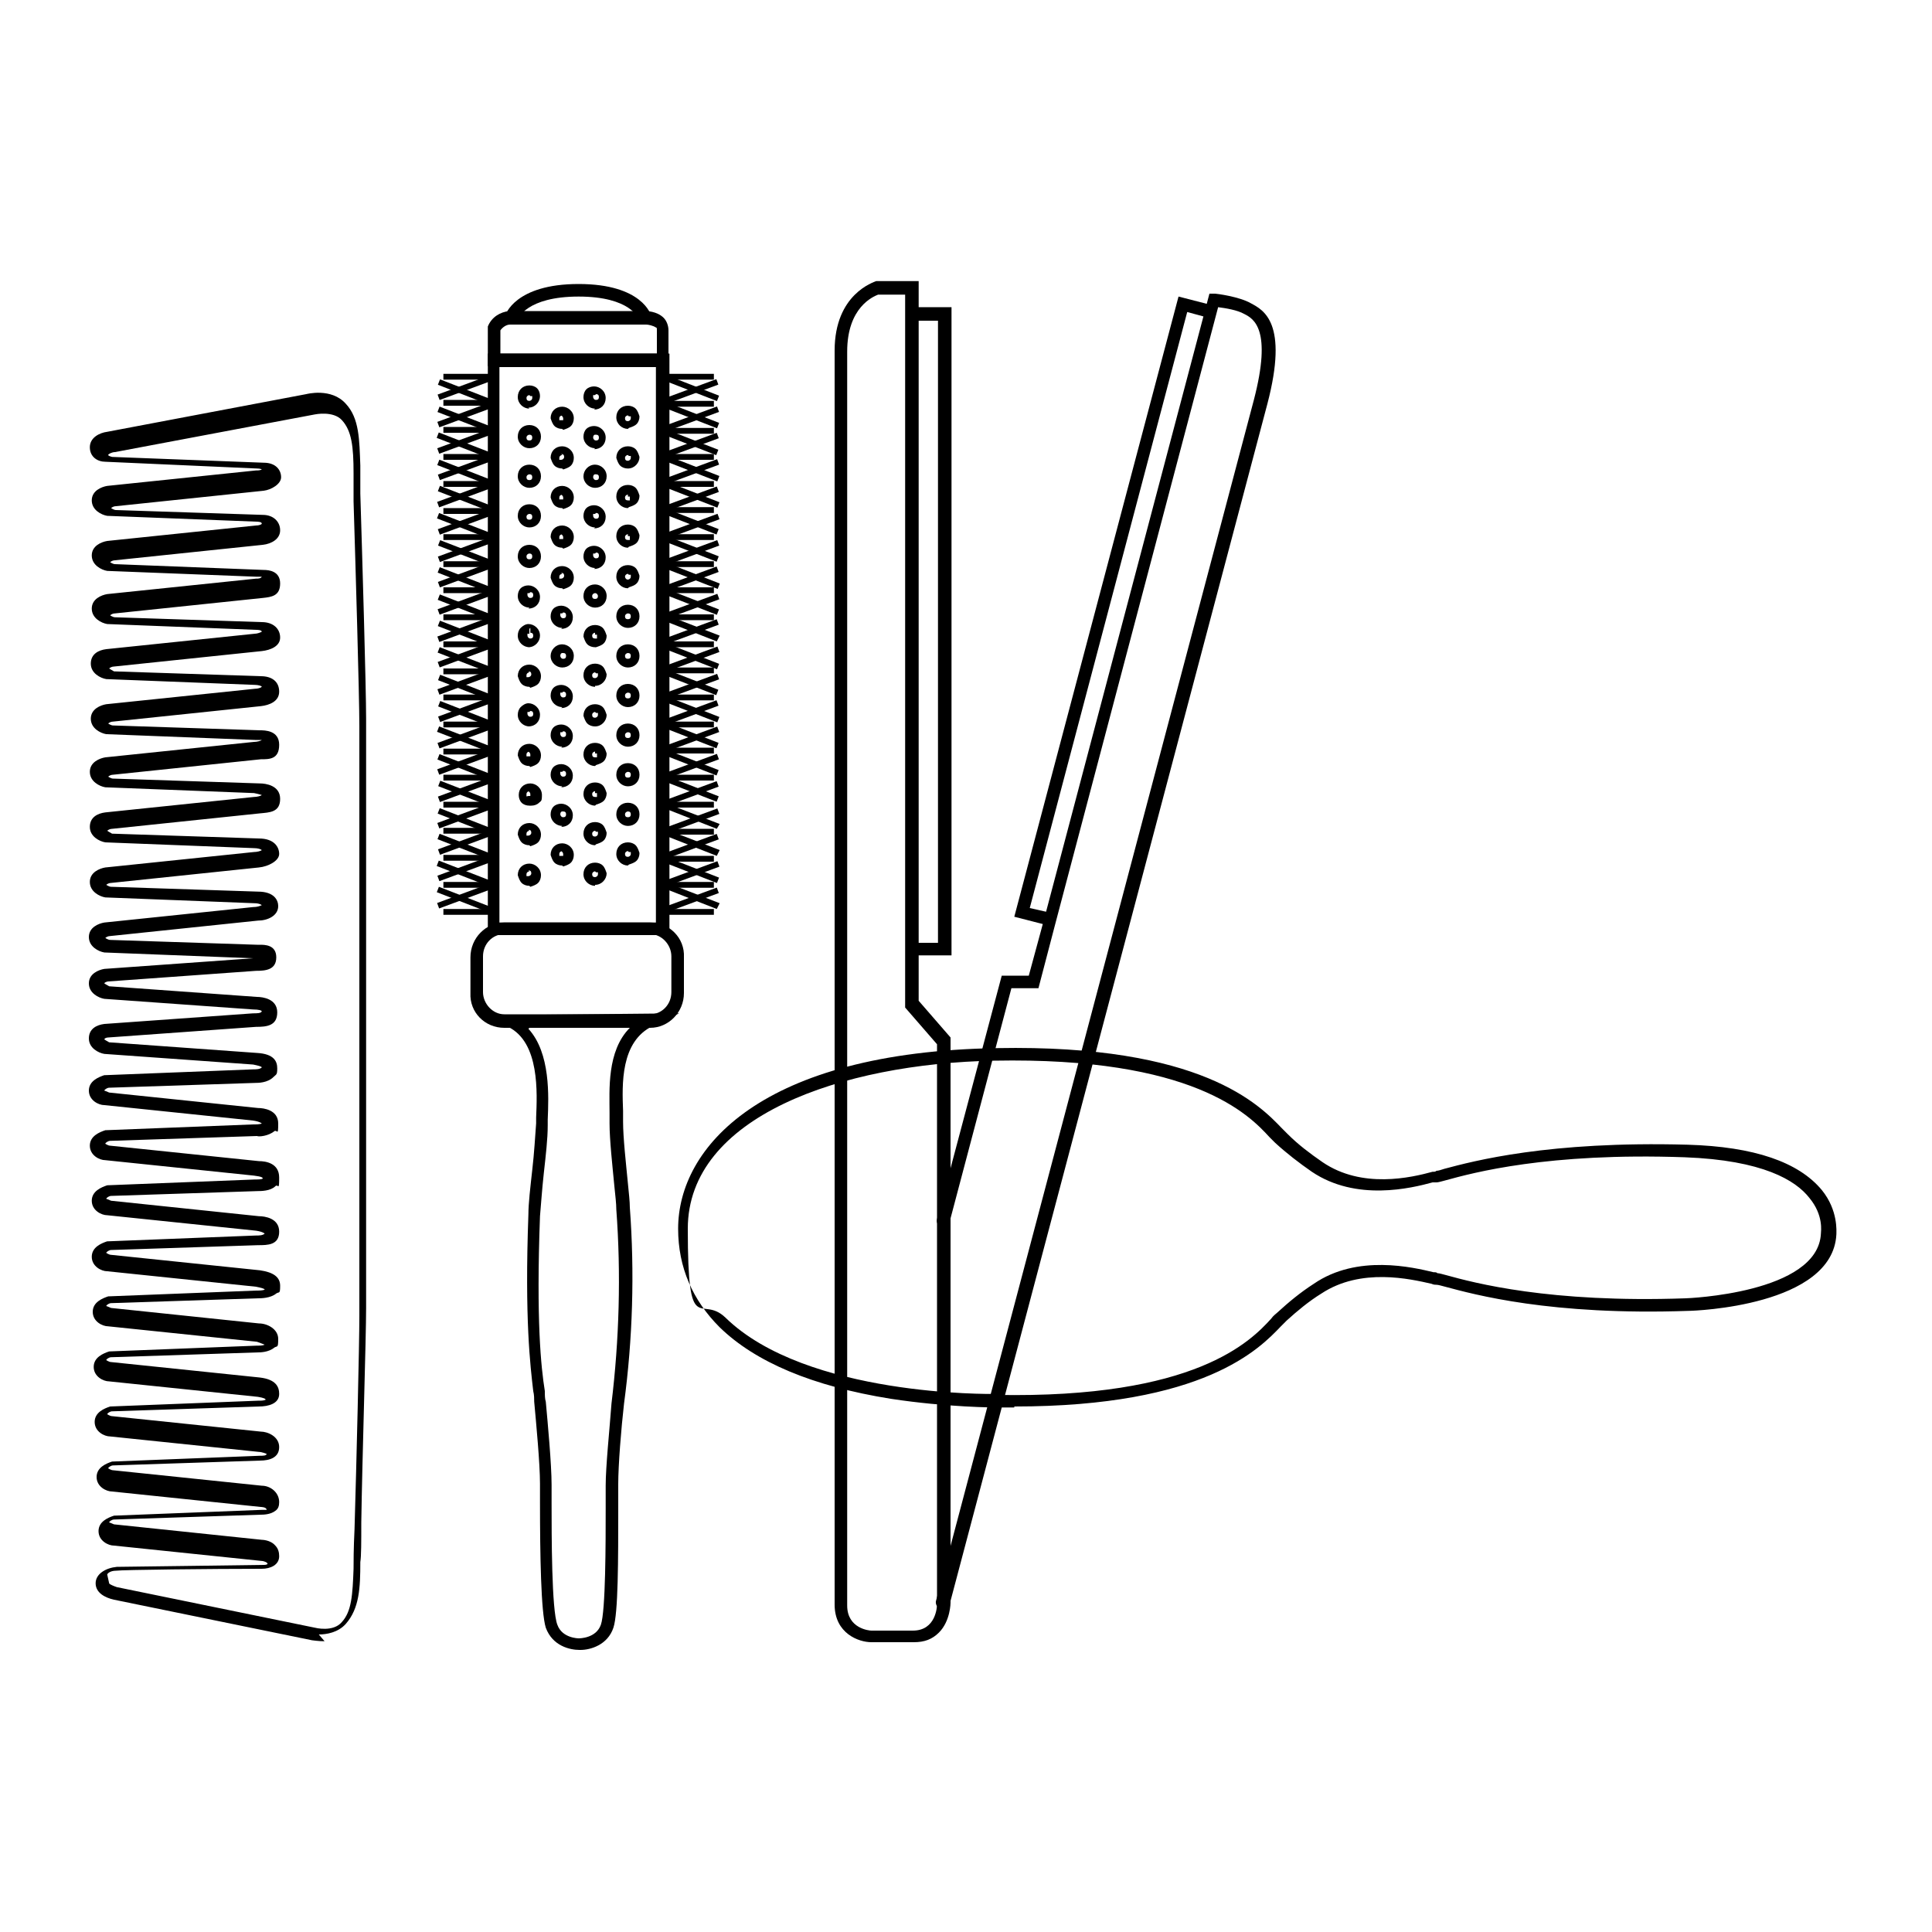 <svg xmlns="http://www.w3.org/2000/svg" id="Layer_1" data-name="Layer 1" viewBox="0 0 200 200"><defs><style> .cls-1, .cls-2 { stroke-miterlimit: 76.1; } .cls-1, .cls-2, .cls-3, .cls-4 { fill: none; stroke: #000; stroke-width: 4.1px; } .cls-2, .cls-3 { stroke-linecap: round; } .cls-3 { stroke-linejoin: round; } .cls-5 { fill: #000; stroke-width: 0px; } .cls-4 { stroke-miterlimit: 190.3; } </style></defs><g><g id="a7179e1b-e2a0-432c-94ea-e0eebeee95ae"><path class="cls-1" d="M-278.7,144v10.4c0,.5.3.8.5,1.3.3.3.8.5,1.3.5h16c.5,0,.8-.3,1.3-.5s.5-.8.5-1.3v-10.4"></path></g><g id="a7179e1b-e2a0-432c-94ea-e0eebeee95ae-2" data-name="a7179e1b-e2a0-432c-94ea-e0eebeee95ae"><polyline class="cls-1" points="-252.4 62.2 -286 62.4 -252.4 62.4 -252.4 64.8 -259.3 144.1 -278.6 144.1 -286 64.8 -286 62.2"></polyline></g><g id="a7179e1b-e2a0-432c-94ea-e0eebeee95ae-3" data-name="a7179e1b-e2a0-432c-94ea-e0eebeee95ae"><line class="cls-1" x1="-286" y1="65.3" x2="-252.4" y2="65.3"></line></g><g id="a7179e1b-e2a0-432c-94ea-e0eebeee95ae-4" data-name="a7179e1b-e2a0-432c-94ea-e0eebeee95ae"><rect class="cls-4" x="-286" y="65.1" width="33.6" height=".3"></rect></g><g id="a7179e1b-e2a0-432c-94ea-e0eebeee95ae-5" data-name="a7179e1b-e2a0-432c-94ea-e0eebeee95ae"><line class="cls-1" x1="-278.7" y1="153.4" x2="-259.2" y2="153.4"></line></g><g id="a7179e1b-e2a0-432c-94ea-e0eebeee95ae-6" data-name="a7179e1b-e2a0-432c-94ea-e0eebeee95ae"><path class="cls-1" d="M-239.3,144v10.4c0,.5.3.8.5,1.3s.8.5,1.3.5h15.8c.5,0,.8-.3,1.3-.5s.5-.8.5-1.3v-10.4"></path></g><g id="a7179e1b-e2a0-432c-94ea-e0eebeee95ae-7" data-name="a7179e1b-e2a0-432c-94ea-e0eebeee95ae"><polyline class="cls-1" points="-213.3 62.2 -246.7 62.4 -213.3 62.4 -213.3 64.8 -220.2 144.1 -239.5 144.1 -246.7 64.8 -246.7 62.2"></polyline></g><g id="a7179e1b-e2a0-432c-94ea-e0eebeee95ae-8" data-name="a7179e1b-e2a0-432c-94ea-e0eebeee95ae"><line class="cls-1" x1="-246.9" y1="65.3" x2="-213.3" y2="65.3"></line></g><g id="a7179e1b-e2a0-432c-94ea-e0eebeee95ae-9" data-name="a7179e1b-e2a0-432c-94ea-e0eebeee95ae"><rect class="cls-4" x="-246.9" y="65.1" width="33.6" height=".3"></rect></g><g id="a7179e1b-e2a0-432c-94ea-e0eebeee95ae-10" data-name="a7179e1b-e2a0-432c-94ea-e0eebeee95ae"><line class="cls-1" x1="-239.6" y1="153.4" x2="-220.1" y2="153.4"></line></g><g id="a7179e1b-e2a0-432c-94ea-e0eebeee95ae-11" data-name="a7179e1b-e2a0-432c-94ea-e0eebeee95ae"><path class="cls-2" d="M-203.1,79.6s-2.1.3-3.7.5c-.8,0-1.3.5-1.3,1.3v72.9s0,3.5,3.7,3.5h17.1s3.7,0,3.7-3.5v-73.2c0-.5-.5-1.1-1.1-1.1-1.1-.3-3.5-.5-3.5-.5"></path></g><g id="a7179e1b-e2a0-432c-94ea-e0eebeee95ae-12" data-name="a7179e1b-e2a0-432c-94ea-e0eebeee95ae"><path class="cls-2" d="M-188.2,79.7v-10.1s0-.8-.5-1.1c-.5,0-7.5-1.3-13.9,0-.8.3-.8.8-.8.8v10.1s2.4.5,8,.5,7.2-.3,7.2-.3Z"></path></g><g id="a7179e1b-e2a0-432c-94ea-e0eebeee95ae-13" data-name="a7179e1b-e2a0-432c-94ea-e0eebeee95ae"><path class="cls-2" d="M-190.6,68.3v-4.3s0-.5-.5-.5c-3.2-.5-6.4-.5-9.6,0-.5,0-.5.5-.5.5v4.3"></path></g><g id="a7179e1b-e2a0-432c-94ea-e0eebeee95ae-14" data-name="a7179e1b-e2a0-432c-94ea-e0eebeee95ae"><path class="cls-2" d="M-194.5,57.1c0,.5-.3,1.1-.8,1.3s-1.1,0-1.6-.3c-.3-.3-.5-1.1-.3-1.6.3-.5.8-.8,1.3-.8.8,0,1.3.5,1.3,1.3Z"></path></g><g id="a7179e1b-e2a0-432c-94ea-e0eebeee95ae-15" data-name="a7179e1b-e2a0-432c-94ea-e0eebeee95ae"><path class="cls-2" d="M-201.8,68.6h0c0-.5.3-.5.3-.8l.5-14.7s0-.5.3-.5h4.8c2.1,0,4.5,0,4.8.3.3,0,.3.5.3.5l.5,14.4c.3,0,.3.3.3.5v.3"></path></g><g id="a7179e1b-e2a0-432c-94ea-e0eebeee95ae-16" data-name="a7179e1b-e2a0-432c-94ea-e0eebeee95ae"><path class="cls-3" d="M-261,33.3h120.2c5.6,0,10.4,4.5,10.4,10.4v84.6c0,5.6-4.5,10.4-10.4,10.4h-120.2c-5.6,0-10.4-4.5-10.4-10.4V43.7c0-5.6,4.8-10.4,10.4-10.4Z"></path></g><g id="a7179e1b-e2a0-432c-94ea-e0eebeee95ae-17" data-name="a7179e1b-e2a0-432c-94ea-e0eebeee95ae"><path class="cls-3" d="M-107.7,65c-3.5,2.9-10.9,0-16.8-6.9-5.6-6.7-7.5-14.7-4-17.6s10.9,0,16.8,6.9c5.6,6.7,7.5,14.4,4,17.6Z"></path></g></g><g><path class="cls-5" d="M60,170.8s0,0,0,0c-1,0-2.8-.4-3.5-2.3-.5-1.6-.6-7.5-.6-13,0-.8,0-1.5,0-1.9,0-2.1-.4-6.3-.6-8.5,0-.3,0-.7-.1-1.1-.3-2.6-.9-7.4-.5-18.3,0-1.1.2-2.8.4-4.6.2-1.7.3-3.5.4-4.8,0-.2,0-.4,0-.6.1-2.5.4-7.8-2.9-9.4l-2.7-1.2,20.4-.2-2.7,1.3c-3.4,1.6-3.2,6.1-3.1,8.8,0,.4,0,.8,0,1.1,0,1.7.3,4.3.5,6.4.1,1,.2,1.9.2,2.5.5,6.7.3,13.6-.6,20.3-.3,2.6-.6,6.4-.6,8.3,0,.5,0,1.3,0,2.4,0,5.5,0,11-.5,12.5-.6,1.8-2.4,2.3-3.4,2.3ZM54.7,106.5c2.3,2.5,2.1,7,2,9.4,0,.2,0,.4,0,.6,0,1.4-.2,3.1-.4,4.9-.2,1.8-.3,3.4-.4,4.5-.4,10.8.1,15.6.5,18.1,0,.4,0,.8.1,1.1.2,2.2.6,6.5.6,8.6,0,.4,0,1,0,1.9,0,3.3,0,11.1.6,12.6.5,1.4,2.2,1.4,2.2,1.4.1,0,1.8,0,2.3-1.4.5-1.4.5-8.6.5-12,0-1.1,0-1.9,0-2.4,0-2,.4-5.8.6-8.5.8-6.6,1-13.4.5-20.1,0-.6-.1-1.4-.2-2.4-.2-2.1-.5-4.8-.5-6.5s0-.7,0-1.1c0-2.3-.3-6.4,2.1-8.8h-10.4Z"></path><path class="cls-5" d="M52.2,106.4h0c-2,0-3.6-1.6-3.5-3.6v-3.7c0-2,1.6-3.6,3.5-3.6h15.1c2,0,3.6,1.6,3.5,3.6v3.7c0,2-1.6,3.6-3.5,3.6h-15.1ZM52.2,105h15.1c1.2,0,2.2-1,2.2-2.3v-3.7c0-1.2-1-2.3-2.2-2.3h-15.1c-1.2,0-2.2,1-2.2,2.3v3.7c0,1.2,1,2.3,2.2,2.3Z"></path><path class="cls-5" d="M69.3,37.9h-18.8v-4.1h0c.4-1,1.3-1.5,2.2-1.6h14.1c.1,0,1.2,0,1.9.7.3.3.5.8.5,1.3v3.7ZM51.8,36.6h16.2v-2.4c0-.2,0-.3-.1-.3-.3-.2-.8-.3-1-.3h-14.1c-.4,0-.8.3-1,.6v2.4Z"></path><path class="cls-5" d="M53.6,33.1l-1.3-.4c0-.1,1-3.3,7.6-3.3s7.5,3.2,7.5,3.3l-1.3.3s-.8-2.3-6.2-2.3-6.3,2.3-6.3,2.4Z"></path><path class="cls-5" d="M65,44.4c-.6,0-1.2-.5-1.2-1.2,0-.7.5-1.2,1.2-1.2h0c.3,0,.6.1.8.3.2.2.3.5.4.8,0,.3-.1.6-.3.8-.2.2-.5.3-.8.4h0ZM65,43c-.1,0-.3.1-.3.3,0,.2.1.3.3.3h0c.1,0,.3-.1.3-.3,0,0,0-.1,0-.2,0,0-.1,0-.2,0h0Z"></path><path class="cls-5" d="M65,48.5c-.3,0-.6-.1-.8-.3-.2-.2-.3-.5-.4-.8,0-.7.5-1.2,1.2-1.2h0c.3,0,.6.1.8.3.2.2.3.5.4.8,0,.6-.5,1.2-1.2,1.2h0ZM65,47.1c-.1,0-.3.1-.3.3,0,.2.1.3.3.3h0c.1,0,.3-.1.3-.3,0,0,0-.1,0-.2,0,0-.1,0-.2,0h0Z"></path><path class="cls-5" d="M65,52.6c-.6,0-1.2-.5-1.2-1.2,0-.7.5-1.2,1.2-1.2h0c.3,0,.6.1.8.3.2.2.3.5.4.8,0,.3-.1.6-.3.8-.2.2-.5.3-.8.4h0ZM65,51.2c-.1,0-.3.1-.3.3,0,.2.1.3.3.3,0,0,.1,0,.2,0,0,0,0-.1,0-.2s0-.1,0-.2c0,0-.1,0-.2,0h0Z"></path><path class="cls-5" d="M65,56.7c-.6,0-1.2-.5-1.2-1.2,0-.7.5-1.2,1.2-1.2h0c.3,0,.6.1.8.3.2.2.3.5.4.8,0,.3-.1.6-.3.8-.2.2-.5.3-.8.4h0ZM65,55.3c-.1,0-.3.1-.3.3,0,.2.1.3.3.3h0c0,0,.1,0,.2,0,0,0,0-.1,0-.2,0,0,0-.1,0-.2,0,0,0,0-.2,0h0Z"></path><path class="cls-5" d="M65,60.9c-.6,0-1.2-.5-1.2-1.2,0-.7.5-1.2,1.2-1.2h0c.3,0,.6.1.8.3.2.2.3.5.4.8,0,.3-.1.6-.3.8-.2.2-.5.3-.8.4h0ZM65,59.4c-.1,0-.3.1-.3.3,0,.1.1.3.3.3h0c.1,0,.3-.1.3-.3,0,0,0-.1,0-.2,0,0-.1,0-.2,0h0Z"></path><path class="cls-5" d="M65,65c-.6,0-1.2-.5-1.2-1.2s.5-1.2,1.2-1.2,1.2.5,1.2,1.2-.5,1.2-1.2,1.2ZM65,63.5c-.1,0-.3.1-.3.3s.1.3.3.3.3-.1.3-.3-.1-.3-.3-.3Z"></path><path class="cls-5" d="M65,69.1c-.6,0-1.2-.5-1.2-1.2s.5-1.2,1.2-1.2,1.2.5,1.2,1.2-.5,1.2-1.2,1.2ZM65,67.6c-.1,0-.3.1-.3.3s.1.3.3.3.3-.1.3-.3-.1-.3-.3-.3Z"></path><path class="cls-5" d="M65,73.2c-.6,0-1.2-.5-1.2-1.2s.5-1.2,1.2-1.2,1.2.5,1.2,1.2-.5,1.2-1.2,1.2ZM65,71.7c-.1,0-.3.1-.3.3s.1.3.3.3.3-.1.3-.3-.1-.3-.3-.3Z"></path><path class="cls-5" d="M65,77.3c-.6,0-1.2-.5-1.2-1.2s.5-1.2,1.2-1.2,1.2.5,1.2,1.2-.5,1.2-1.2,1.2ZM65,75.8c-.1,0-.3.1-.3.3s.1.3.3.3.3-.1.3-.3-.1-.3-.3-.3Z"></path><path class="cls-5" d="M65,81.4c-.6,0-1.2-.5-1.2-1.2s.5-1.2,1.2-1.2,1.2.5,1.2,1.2-.5,1.2-1.2,1.2ZM65,79.9c-.1,0-.3.1-.3.3s.1.3.3.3.3-.1.3-.3-.1-.3-.3-.3Z"></path><path class="cls-5" d="M65,85.5c-.6,0-1.2-.5-1.2-1.2s.5-1.2,1.2-1.2,1.2.5,1.2,1.2-.5,1.2-1.2,1.2ZM65,84c-.1,0-.3.1-.3.3s.1.3.3.3.3-.1.3-.3-.1-.3-.3-.3Z"></path><path class="cls-5" d="M65,89.6c-.6,0-1.2-.5-1.2-1.2,0-.7.5-1.2,1.2-1.2h0c.3,0,.6.1.8.3.2.2.3.5.4.8,0,.3-.1.6-.3.8-.2.2-.5.3-.8.4h0ZM65,88.1c-.1,0-.3.1-.3.3,0,.2.1.3.3.3h0c.1,0,.3-.1.3-.3,0,0,0-.1,0-.2,0,0,0,0-.2,0h0Z"></path><path class="cls-5" d="M58.2,44.4c-.3,0-.6-.1-.8-.3-.2-.2-.3-.5-.4-.8,0-.7.5-1.2,1.2-1.2h0c.6,0,1.2.5,1.2,1.2,0,.3-.1.6-.3.8-.2.2-.5.3-.8.4h0ZM58.2,43c-.1,0-.3.1-.3.3,0,0,0,.1,0,.2,0,0,.1,0,.2,0h0c0,0,.1,0,.2,0,0,0,0-.1,0-.2,0-.1-.1-.3-.3-.3h0Z"></path><path class="cls-5" d="M58.2,48.5c-.3,0-.6-.1-.8-.3-.2-.2-.3-.5-.4-.8,0-.7.5-1.2,1.2-1.2h0c.6,0,1.2.5,1.2,1.2,0,.3-.1.6-.3.8-.2.2-.5.3-.8.4h0ZM58.2,47.1c-.1,0-.3.1-.3.3,0,0,0,.1,0,.2,0,0,.1,0,.2,0h0c.1,0,.3-.1.3-.3s-.1-.3-.3-.3h0Z"></path><path class="cls-5" d="M58.2,52.6c-.3,0-.6-.1-.8-.3-.2-.2-.3-.5-.4-.8,0-.7.5-1.2,1.2-1.2h0c.6,0,1.2.5,1.2,1.2,0,.3-.1.6-.3.8-.2.2-.5.3-.8.4h0ZM58.2,51.2c-.1,0-.3.1-.3.3,0,0,0,.1,0,.2,0,0,.1,0,.2,0,0,0,.1,0,.2,0,0,0,0-.1,0-.2,0-.1-.1-.3-.3-.3h0Z"></path><path class="cls-5" d="M58.2,56.7c-.3,0-.6-.1-.8-.3-.2-.2-.3-.5-.4-.8,0-.7.5-1.2,1.2-1.2h0c.6,0,1.2.5,1.2,1.2,0,.3-.1.6-.3.8-.2.2-.5.3-.8.4h0ZM58.2,55.3c-.1,0-.3.1-.3.3,0,0,0,.1,0,.2,0,0,.1,0,.2,0,0,0,.1,0,.2,0,0,0,0-.1,0-.2,0-.1-.1-.3-.3-.3h0Z"></path><path class="cls-5" d="M58.2,60.9c-.3,0-.6-.1-.8-.3-.2-.2-.3-.5-.4-.8,0-.7.5-1.2,1.2-1.2h0c.6,0,1.2.5,1.2,1.2,0,.3-.1.6-.3.8-.2.2-.5.3-.8.4h0ZM58.2,59.4c-.1,0-.3.1-.3.3,0,0,0,.1,0,.2,0,0,0,0,.2,0,.1,0,.3-.1.3-.3s-.1-.3-.3-.3h0Z"></path><path class="cls-5" d="M58.2,65c-.6,0-1.2-.5-1.2-1.2,0-.3.1-.6.3-.8.2-.2.5-.3.8-.3h0c.6,0,1.2.5,1.2,1.2s-.5,1.2-1.2,1.2ZM58.2,63.5c0,0-.1,0-.2,0,0,0,0,.1,0,.2,0,.1.1.3.3.3s.3-.1.3-.3-.1-.3-.3-.3h0Z"></path><path class="cls-5" d="M58.2,69.1c-.6,0-1.2-.5-1.2-1.2,0-.6.5-1.2,1.2-1.2h0c.6,0,1.2.5,1.2,1.2s-.5,1.2-1.2,1.2ZM58.2,67.6c-.1,0-.2.1-.2.3,0,.1.1.3.3.3s.3-.1.3-.3-.1-.3-.3-.3h0Z"></path><path class="cls-5" d="M58.2,73.2c-.6,0-1.2-.5-1.2-1.2,0-.3.1-.6.3-.8.2-.2.5-.3.8-.3h0c.6,0,1.2.5,1.2,1.2s-.5,1.2-1.2,1.2ZM58.2,71.7c0,0-.1,0-.2,0,0,0,0,.1,0,.2,0,.1.1.3.3.3s.3-.1.3-.3-.1-.3-.3-.3h0Z"></path><path class="cls-5" d="M58.2,77.3c-.6,0-1.2-.5-1.2-1.2,0-.3.1-.6.3-.8.2-.2.5-.3.8-.3h0c.6,0,1.2.5,1.2,1.2s-.5,1.2-1.2,1.2ZM58.2,75.8c0,0-.1,0-.2,0,0,0,0,.1,0,.2,0,.1.1.3.3.3s.3-.1.3-.3-.1-.3-.3-.3h0Z"></path><path class="cls-5" d="M58.2,81.4c-.6,0-1.2-.5-1.2-1.2,0-.3.1-.6.3-.8.2-.2.5-.3.8-.3h0c.6,0,1.2.5,1.2,1.2s-.5,1.2-1.2,1.2ZM58.2,79.9c0,0-.1,0-.2,0,0,0,0,.1,0,.2,0,.1.1.3.3.3s.3-.1.3-.3-.1-.3-.3-.3h0Z"></path><path class="cls-5" d="M58.2,85.5c-.6,0-1.2-.5-1.2-1.2,0-.3.1-.6.3-.8.2-.2.5-.3.8-.3h0c.6,0,1.2.5,1.2,1.2s-.5,1.2-1.2,1.2ZM58.2,84c-.1,0-.2.1-.2.3,0,.1.1.3.3.3s.3-.1.3-.3-.1-.3-.3-.3h0Z"></path><path class="cls-5" d="M58.2,89.6c-.3,0-.6-.1-.8-.3-.2-.2-.3-.5-.4-.8,0-.7.5-1.2,1.2-1.2h0c.6,0,1.2.5,1.2,1.2,0,.3-.1.6-.3.8-.2.2-.5.3-.8.4h0ZM58.2,88.1c-.1,0-.3.1-.3.3,0,0,0,.1,0,.2,0,0,.1,0,.2,0h0c0,0,.1,0,.2,0,0,0,0-.1,0-.2,0-.1-.1-.3-.3-.3h0Z"></path><path class="cls-5" d="M61.6,42.3c-.6,0-1.2-.5-1.2-1.2,0-.3.1-.6.3-.8.2-.2.5-.3.8-.3h0c.6,0,1.2.5,1.2,1.2s-.5,1.2-1.2,1.2ZM61.6,40.9c0,0-.1,0-.2,0,0,0,0,.1,0,.2,0,.1.1.3.3.3s.3-.1.3-.3-.1-.3-.3-.3h0Z"></path><path class="cls-5" d="M61.6,46.4c-.6,0-1.2-.5-1.2-1.2,0-.3.1-.6.3-.8.2-.2.5-.3.8-.3h0c.6,0,1.2.5,1.2,1.2s-.5,1.2-1.2,1.2ZM61.6,45c-.1,0-.2.1-.2.3,0,.1.1.3.3.3s.3-.1.3-.3-.1-.3-.3-.3h0Z"></path><path class="cls-5" d="M61.6,50.5c-.6,0-1.2-.5-1.2-1.2,0-.6.5-1.2,1.2-1.2h0c.6,0,1.2.5,1.2,1.2s-.5,1.2-1.2,1.2ZM61.6,49.1c-.1,0-.2.1-.2.3,0,.1.1.3.3.3s.3-.1.3-.3-.1-.3-.3-.3h0Z"></path><path class="cls-5" d="M61.6,54.6c-.6,0-1.2-.5-1.2-1.2,0-.3.1-.6.3-.8s.5-.3.8-.3h0c.6,0,1.2.5,1.2,1.2s-.5,1.2-1.2,1.2ZM61.6,53.2c0,0-.1,0-.2,0,0,0,0,.1,0,.2,0,.1.1.3.3.3s.3-.1.3-.3-.1-.3-.3-.3h0Z"></path><path class="cls-5" d="M61.6,58.8c-.6,0-1.2-.5-1.2-1.2,0-.3.1-.6.3-.8.2-.2.5-.3.8-.3h0c.6,0,1.2.5,1.2,1.2s-.5,1.2-1.2,1.2ZM61.6,57.3c0,0-.1,0-.2,0,0,0,0,.1,0,.2,0,.1.1.3.3.3s.3-.1.3-.3-.1-.3-.3-.3h0Z"></path><path class="cls-5" d="M61.6,62.9c-.6,0-1.2-.5-1.2-1.2s.5-1.2,1.2-1.2h0c.6,0,1.2.5,1.2,1.2,0,.7-.5,1.2-1.2,1.2ZM61.6,61.4c-.1,0-.3.1-.3.3s.1.3.3.3.3-.1.3-.3c0-.1-.1-.3-.3-.3h0Z"></path><path class="cls-5" d="M61.6,67c-.3,0-.6-.1-.8-.3-.2-.2-.3-.5-.4-.8,0-.7.5-1.2,1.2-1.2h0c.3,0,.6.1.8.3.2.2.3.5.4.8,0,.3-.1.6-.3.8-.2.2-.5.3-.8.4h0ZM61.6,65.5c-.1,0-.3.1-.3.3,0,.2.1.3.3.3h0c0,0,.1,0,.2,0,0,0,0-.1,0-.2,0,0,0-.1,0-.2,0,0-.1,0-.2,0h0Z"></path><path class="cls-5" d="M61.6,71.1c-.6,0-1.2-.5-1.2-1.2,0-.7.5-1.2,1.2-1.2h0c.3,0,.6.1.8.3.2.2.3.5.4.8,0,.6-.5,1.2-1.2,1.2h0ZM61.6,69.6c-.1,0-.3.1-.3.3,0,.2.1.3.3.3h0c.1,0,.3-.1.3-.3,0,0,0-.1,0-.2,0,0-.1,0-.2,0h0Z"></path><path class="cls-5" d="M61.6,75.2c-.3,0-.6-.1-.8-.3-.2-.2-.3-.5-.4-.8,0-.7.5-1.2,1.2-1.2h0c.3,0,.6.1.8.3.2.2.3.5.4.8,0,.6-.5,1.2-1.2,1.2h0ZM61.6,73.7c-.1,0-.3.1-.3.3,0,.2.1.3.3.3h0c.1,0,.3-.1.3-.3,0,0,0-.1,0-.2,0,0-.1,0-.2,0h0Z"></path><path class="cls-5" d="M61.6,79.3c-.6,0-1.2-.5-1.2-1.2,0-.7.5-1.2,1.2-1.2h0c.3,0,.6.1.8.3.2.2.3.5.4.8,0,.3-.1.6-.3.8-.2.2-.5.3-.8.4h0ZM61.6,77.8c-.1,0-.3.1-.3.3,0,.2.1.3.3.3h0c0,0,.1,0,.2,0,0,0,0-.1,0-.2s0-.1,0-.2c0,0-.1,0-.2,0h0Z"></path><path class="cls-5" d="M61.6,83.4c-.6,0-1.2-.5-1.2-1.2,0-.7.5-1.2,1.2-1.2h0c.3,0,.6.1.8.3.2.2.3.5.4.8,0,.3-.1.6-.3.8-.2.2-.5.3-.8.4h0ZM61.6,81.9c-.1,0-.3.1-.3.3,0,.2.1.3.3.3h0c0,0,.1,0,.2,0,0,0,0-.1,0-.2,0,0,0-.1,0-.2,0,0-.1,0-.2,0h0Z"></path><path class="cls-5" d="M61.6,87.5c-.6,0-1.2-.5-1.2-1.2,0-.7.5-1.2,1.2-1.2h0c.3,0,.6.1.8.3.2.2.3.5.4.8,0,.3-.1.6-.3.8-.2.2-.5.3-.8.4h0ZM61.6,86c-.1,0-.3.1-.3.3,0,.2.1.3.3.3h0c.1,0,.3-.1.3-.3,0,0,0-.1,0-.2,0,0-.1,0-.2,0h0Z"></path><path class="cls-5" d="M61.6,91.7c-.6,0-1.2-.5-1.2-1.2,0-.7.5-1.2,1.2-1.2h0c.3,0,.6.1.8.3.2.2.3.5.4.8,0,.6-.5,1.2-1.2,1.2h0ZM61.6,90.2c-.1,0-.3.1-.3.3,0,.2.1.3.3.3h0c.1,0,.3-.1.3-.3,0,0,0-.1,0-.2,0,0-.1,0-.2,0h0Z"></path><path class="cls-5" d="M54.8,42.3h0c-.6,0-1.2-.5-1.2-1.2s.5-1.2,1.2-1.2h0c.3,0,.6.1.8.3.2.2.3.5.3.8,0,.6-.5,1.2-1.2,1.2ZM54.8,40.9c-.1,0-.3.1-.3.3s.1.3.3.3h0c.1,0,.3-.1.3-.3,0,0,0-.1,0-.2,0,0-.1,0-.2,0h0Z"></path><path class="cls-5" d="M54.8,46.4c-.6,0-1.2-.5-1.2-1.2s.5-1.2,1.2-1.2,1.2.5,1.2,1.2-.5,1.2-1.2,1.2ZM54.8,45c-.1,0-.3.1-.3.3s.1.3.3.3.3-.1.3-.3-.1-.3-.3-.3Z"></path><path class="cls-5" d="M54.8,50.5c-.6,0-1.2-.5-1.2-1.2s.5-1.2,1.2-1.2,1.2.5,1.2,1.2-.5,1.2-1.2,1.2ZM54.8,49.1c-.1,0-.3.1-.3.3s.1.3.3.3.3-.1.3-.3-.1-.3-.3-.3Z"></path><path class="cls-5" d="M54.8,54.6c-.6,0-1.2-.5-1.2-1.2s.5-1.2,1.2-1.2,1.2.5,1.2,1.2-.5,1.2-1.2,1.2ZM54.8,53.2c-.1,0-.3.1-.3.3s.1.3.3.3.3-.1.3-.3-.1-.3-.3-.3Z"></path><path class="cls-5" d="M54.8,58.8c-.6,0-1.2-.5-1.2-1.2s.5-1.2,1.2-1.2,1.2.5,1.2,1.2-.5,1.2-1.2,1.2ZM54.8,57.3c-.1,0-.3.1-.3.3s.1.3.3.3.3-.1.3-.3-.1-.3-.3-.3Z"></path><path class="cls-5" d="M54.8,62.9c-.6,0-1.2-.5-1.2-1.2,0-.3.1-.6.3-.8s.5-.3.8-.3h0c.6,0,1.2.5,1.2,1.2s-.5,1.2-1.2,1.2ZM54.8,61.4c0,0-.1,0-.2,0,0,0,0,.1,0,.2,0,.1.1.3.3.3s.3-.1.3-.3-.1-.3-.3-.3h0Z"></path><path class="cls-5" d="M54.8,67c-.6,0-1.2-.5-1.2-1.2,0-.3.1-.6.3-.8.2-.2.5-.4.8-.4h0c.6,0,1.2.5,1.2,1.2,0,.6-.5,1.2-1.2,1.2ZM54.8,65.1v.5c0,0-.1,0-.2,0,0,0,0,.1,0,.2,0,.1.1.3.3.3s.3-.1.3-.3-.1-.3-.3-.3v-.5Z"></path><path class="cls-5" d="M54.8,71.1c-.3,0-.6-.1-.8-.3-.2-.2-.3-.5-.4-.8,0-.7.5-1.2,1.2-1.2h0c.6,0,1.2.5,1.2,1.2,0,.3-.1.6-.3.8-.2.2-.5.3-.8.4h0ZM54.8,69.6c-.1,0-.3.1-.3.3,0,0,0,.1,0,.2,0,0,.1,0,.2,0h0c.1,0,.3-.1.3-.3s-.1-.3-.3-.3h0Z"></path><path class="cls-5" d="M54.8,75.2c-.6,0-1.2-.5-1.2-1.2,0-.3.1-.6.3-.8.2-.2.5-.4.8-.4h0c.6,0,1.2.5,1.2,1.2s-.5,1.2-1.2,1.2ZM54.8,73.7c0,0-.1,0-.2,0,0,0,0,.1,0,.2,0,.1.1.3.3.3s.3-.1.3-.3-.1-.3-.3-.3h0Z"></path><path class="cls-5" d="M54.8,79.3c-.3,0-.6-.1-.8-.3-.2-.2-.3-.5-.4-.8,0-.7.5-1.2,1.2-1.2h0c.6,0,1.2.5,1.2,1.2,0,.3-.1.6-.3.8-.2.2-.5.3-.8.4h0ZM54.8,77.8c-.1,0-.3.1-.3.3,0,0,0,.1,0,.2,0,0,.1,0,.2,0,0,0,.1,0,.2,0,0,0,0-.1,0-.2,0-.1-.1-.3-.3-.3h0Z"></path><path class="cls-5" d="M54.8,83.4h0c-.3,0-.6-.1-.8-.3-.2-.2-.3-.5-.3-.8,0-.7.5-1.2,1.2-1.2h0c.6,0,1.2.5,1.2,1.2s-.1.6-.3.8c-.2.2-.5.3-.8.3ZM54.8,81.9c-.1,0-.3.1-.3.3s0,.1,0,.2.1,0,.2,0h0c0,0,.1,0,.2,0,0,0,0-.1,0-.2,0-.1-.1-.3-.3-.3h0Z"></path><path class="cls-5" d="M54.8,87.5c-.3,0-.6-.1-.8-.3-.2-.2-.3-.5-.4-.8,0-.7.5-1.2,1.2-1.2h0c.6,0,1.2.5,1.2,1.2,0,.3-.1.6-.3.8-.2.2-.5.3-.8.4h0ZM54.8,86c-.1,0-.3.1-.3.3,0,0,0,.1,0,.2,0,0,.1,0,.2,0h0c.1,0,.3-.1.3-.3s-.1-.3-.3-.3h0Z"></path><path class="cls-5" d="M54.8,91.7c-.3,0-.6-.1-.8-.3-.2-.2-.3-.5-.4-.8,0-.7.5-1.2,1.2-1.2h0c.6,0,1.2.5,1.2,1.2,0,.3-.1.6-.3.8-.2.2-.5.3-.8.4h0ZM54.8,90.2c-.1,0-.3.1-.3.3,0,0,0,.1,0,.2,0,0,.1,0,.2,0h0c.1,0,.3-.1.3-.3s-.1-.3-.3-.3h0Z"></path><path class="cls-5" d="M69.3,96.8h-18.8v-60.2s18.8,0,18.8,0v60.2ZM51.8,95.5h16.1v-57.5s-16.2,0-16.2,0v57.5Z"></path><rect class="cls-5" x="68.6" y="38.7" width="5.3" height=".6"></rect><rect class="cls-5" x="68.6" y="41.5" width="5.3" height=".6"></rect><rect class="cls-5" x="71.2" y="37.1" width=".6" height="6" transform="translate(8.2 92.2) rotate(-68.7)"></rect><rect class="cls-5" x="68.4" y="40.3" width="6.1" height=".6" transform="translate(-9.7 27.3) rotate(-20.3)"></rect><rect class="cls-5" x="68.6" y="44.3" width="5.3" height=".6"></rect><rect class="cls-5" x="71.2" y="39.9" width=".6" height="6" transform="translate(5.6 94) rotate(-68.7)"></rect><rect class="cls-5" x="68.4" y="43.1" width="6.1" height=".6" transform="translate(-10.6 27.5) rotate(-20.3)"></rect><rect class="cls-5" x="68.6" y="47" width="5.3" height=".6"></rect><rect class="cls-5" x="71.2" y="42.6" width=".6" height="6" transform="translate(3 95.8) rotate(-68.7)"></rect><rect class="cls-5" x="68.4" y="45.9" width="6.1" height=".6" transform="translate(-11.6 27.6) rotate(-20.3)"></rect><rect class="cls-5" x="68.6" y="49.8" width="5.3" height=".6"></rect><rect class="cls-5" x="71.2" y="45.4" width=".6" height="6" transform="translate(.5 97.5) rotate(-68.7)"></rect><rect class="cls-5" x="68.4" y="48.6" width="6.1" height=".6" transform="translate(-12.5 27.8) rotate(-20.3)"></rect><rect class="cls-5" x="68.6" y="52.5" width="5.3" height=".6"></rect><rect class="cls-5" x="71.2" y="48.2" width=".6" height="6" transform="translate(-2.1 99.2) rotate(-68.7)"></rect><rect class="cls-5" x="68.4" y="51.4" width="6.1" height=".6" transform="translate(-13.5 28) rotate(-20.3)"></rect><rect class="cls-5" x="68.6" y="55.3" width="5.3" height=".6"></rect><rect class="cls-5" x="71.2" y="50.9" width=".6" height="6" transform="translate(-4.7 101) rotate(-68.7)"></rect><rect class="cls-5" x="68.4" y="54.2" width="6.1" height=".6" transform="translate(-14.4 28.2) rotate(-20.3)"></rect><rect class="cls-5" x="68.6" y="58.1" width="5.3" height=".6"></rect><rect class="cls-5" x="71.2" y="53.7" width=".6" height="6" transform="translate(-7.3 102.8) rotate(-68.7)"></rect><rect class="cls-5" x="68.4" y="57" width="6.1" height=".6" transform="translate(-15.4 28.3) rotate(-20.3)"></rect><rect class="cls-5" x="68.6" y="60.8" width="5.3" height=".6"></rect><rect class="cls-5" x="71.2" y="56.5" width=".6" height="6" transform="translate(-9.8 104.6) rotate(-68.7)"></rect><rect class="cls-5" x="68.4" y="59.7" width="6.1" height=".6" transform="translate(-16.4 28.5) rotate(-20.3)"></rect><rect class="cls-5" x="68.6" y="63.6" width="5.3" height=".6"></rect><rect class="cls-5" x="71.2" y="59.2" width=".6" height="6" transform="translate(-12.4 106.3) rotate(-68.7)"></rect><rect class="cls-5" x="68.4" y="62.5" width="6.1" height=".6" transform="translate(-17.3 28.7) rotate(-20.3)"></rect><rect class="cls-5" x="68.6" y="66.4" width="5.3" height=".6"></rect><polygon class="cls-5" points="74.2 66.4 68.6 64.2 68.8 63.6 74.5 65.8 74.2 66.4"></polygon><rect class="cls-5" x="68.4" y="65.2" width="6.1" height=".6" transform="translate(-18.3 28.8) rotate(-20.3)"></rect><rect class="cls-5" x="68.6" y="69.1" width="5.3" height=".6"></rect><rect class="cls-5" x="71.2" y="64.8" width=".6" height="6" transform="translate(-17.6 109.9) rotate(-68.7)"></rect><rect class="cls-5" x="68.4" y="68" width="6.1" height=".6" transform="translate(-19.2 29) rotate(-20.3)"></rect><rect class="cls-5" x="68.6" y="71.9" width="5.3" height=".6"></rect><rect class="cls-5" x="71.2" y="67.5" width=".6" height="6" transform="translate(-20.2 111.6) rotate(-68.7)"></rect><rect class="cls-5" x="68.4" y="70.8" width="6.1" height=".6" transform="translate(-20.2 29.2) rotate(-20.3)"></rect><rect class="cls-5" x="68.6" y="74.7" width="5.3" height=".6"></rect><rect class="cls-5" x="71.2" y="70.3" width=".6" height="6" transform="translate(-22.7 113.4) rotate(-68.7)"></rect><rect class="cls-5" x="68.4" y="73.5" width="6.1" height=".6" transform="translate(-21.2 29.4) rotate(-20.3)"></rect><rect class="cls-5" x="68.6" y="77.4" width="5.3" height=".6"></rect><rect class="cls-5" x="71.2" y="73" width=".6" height="6" transform="translate(-25.3 115.1) rotate(-68.7)"></rect><rect class="cls-5" x="68.4" y="76.3" width="6.1" height=".6" transform="translate(-22.1 29.5) rotate(-20.3)"></rect><rect class="cls-5" x="68.6" y="80.2" width="5.3" height=".6"></rect><rect class="cls-5" x="71.2" y="75.8" width=".6" height="6" transform="translate(-27.9 116.9) rotate(-68.7)"></rect><rect class="cls-5" x="68.4" y="79.1" width="6.1" height=".6" transform="translate(-23.1 29.7) rotate(-20.3)"></rect><rect class="cls-5" x="68.6" y="83" width="5.3" height=".6"></rect><rect class="cls-5" x="71.2" y="78.6" width=".6" height="6" transform="translate(-30.5 118.6) rotate(-68.7)"></rect><rect class="cls-5" x="68.4" y="81.9" width="6.1" height=".6" transform="translate(-24.1 29.9) rotate(-20.3)"></rect><rect class="cls-5" x="68.6" y="85.8" width="5.3" height=".6"></rect><polygon class="cls-5" points="74.2 85.8 68.6 83.6 68.8 83.1 74.5 85.3 74.2 85.8"></polygon><rect class="cls-5" x="68.4" y="84.7" width="6.1" height=".6" transform="translate(-25 30.1) rotate(-20.3)"></rect><rect class="cls-5" x="68.6" y="88.6" width="5.3" height=".6"></rect><polygon class="cls-5" points="74.2 88.6 68.6 86.4 68.8 85.8 74.5 88 74.2 88.6"></polygon><rect class="cls-5" x="68.4" y="87.4" width="6.1" height=".6" transform="translate(-26 30.2) rotate(-20.3)"></rect><rect class="cls-5" x="68.6" y="91.3" width="5.3" height=".6"></rect><rect class="cls-5" x="71.2" y="86.9" width=".6" height="6" transform="translate(-38.2 124) rotate(-68.7)"></rect><rect class="cls-5" x="68.4" y="90.2" width="6.1" height=".6" transform="translate(-26.9 30.4) rotate(-20.3)"></rect><rect class="cls-5" x="68.6" y="94.1" width="5.3" height=".6"></rect><polygon class="cls-5" points="74.2 94.1 68.6 91.9 68.8 91.3 74.5 93.5 74.2 94.1"></polygon><rect class="cls-5" x="68.4" y="92.9" width="6.1" height=".6" transform="translate(-27.9 30.6) rotate(-20.3)"></rect><rect class="cls-5" x="45.9" y="94.1" width="5.3" height=".6"></rect><rect class="cls-5" x="45.9" y="91.3" width="5.3" height=".6"></rect><rect class="cls-5" x="47.9" y="90.2" width=".6" height="6.1" transform="translate(-56.2 104.4) rotate(-68.8)"></rect><rect class="cls-5" x="45.2" y="92.4" width="6.1" height=".6" transform="translate(-29.2 22.5) rotate(-20.3)"></rect><rect class="cls-5" x="45.9" y="88.5" width="5.3" height=".6"></rect><rect class="cls-5" x="47.9" y="87.4" width=".6" height="6.1" transform="translate(-53.6 102.7) rotate(-68.8)"></rect><rect class="cls-5" x="45.2" y="89.6" width="6.1" height=".6" transform="translate(-28.2 22.3) rotate(-20.3)"></rect><rect class="cls-5" x="45.9" y="85.7" width="5.3" height=".6"></rect><rect class="cls-5" x="47.9" y="84.7" width=".6" height="6.1" transform="translate(-51 100.9) rotate(-68.8)"></rect><rect class="cls-5" x="45.2" y="86.9" width="6.1" height=".6" transform="translate(-27.2 22.1) rotate(-20.3)"></rect><rect class="cls-5" x="45.9" y="83" width="5.3" height=".6"></rect><rect class="cls-5" x="47.9" y="81.9" width=".6" height="6.1" transform="translate(-48.4 99.1) rotate(-68.7)"></rect><rect class="cls-5" x="45.2" y="84.1" width="6.1" height=".6" transform="translate(-26.3 22) rotate(-20.3)"></rect><rect class="cls-5" x="45.9" y="80.2" width="5.3" height=".6"></rect><rect class="cls-5" x="47.9" y="79.2" width=".6" height="6.1" transform="translate(-45.8 97.4) rotate(-68.8)"></rect><rect class="cls-5" x="45.2" y="81.4" width="6.1" height=".6" transform="translate(-25.3 21.8) rotate(-20.3)"></rect><rect class="cls-5" x="45.9" y="77.5" width="5.3" height=".6"></rect><rect class="cls-5" x="47.9" y="76.4" width=".6" height="6.1" transform="translate(-43.3 95.5) rotate(-68.7)"></rect><rect class="cls-5" x="45.2" y="78.6" width="6.1" height=".6" transform="translate(-24.4 21.6) rotate(-20.3)"></rect><rect class="cls-5" x="45.9" y="74.7" width="5.3" height=".6"></rect><rect class="cls-5" x="47.9" y="73.6" width=".6" height="6.1" transform="translate(-40.7 93.8) rotate(-68.8)"></rect><rect class="cls-5" x="45.2" y="75.8" width="6.1" height=".6" transform="translate(-23.4 21.5) rotate(-20.3)"></rect><rect class="cls-5" x="45.9" y="71.9" width="5.3" height=".6"></rect><rect class="cls-5" x="47.9" y="70.9" width=".6" height="6.1" transform="translate(-38.1 92) rotate(-68.7)"></rect><rect class="cls-5" x="45.2" y="73.1" width="6.1" height=".6" transform="translate(-22.4 21.3) rotate(-20.3)"></rect><rect class="cls-5" x="45.9" y="69.2" width="5.3" height=".6"></rect><rect class="cls-5" x="47.9" y="68.1" width=".6" height="6.1" transform="translate(-35.5 90.3) rotate(-68.7)"></rect><rect class="cls-5" x="45.2" y="70.3" width="6.1" height=".6" transform="translate(-21.5 21.1) rotate(-20.3)"></rect><rect class="cls-5" x="45.9" y="66.4" width="5.3" height=".6"></rect><rect class="cls-5" x="47.9" y="65.3" width=".6" height="6.1" transform="translate(-32.9 88.6) rotate(-68.8)"></rect><rect class="cls-5" x="45.2" y="67.5" width="6.1" height=".6" transform="translate(-20.5 20.9) rotate(-20.3)"></rect><rect class="cls-5" x="45.9" y="63.6" width="5.3" height=".6"></rect><rect class="cls-5" x="47.9" y="62.6" width=".6" height="6.1" transform="translate(-30.4 86.7) rotate(-68.7)"></rect><rect class="cls-5" x="45.2" y="64.8" width="6.1" height=".6" transform="translate(-19.6 20.8) rotate(-20.3)"></rect><rect class="cls-5" x="45.9" y="60.8" width="5.3" height=".6"></rect><rect class="cls-5" x="47.9" y="59.8" width=".6" height="6.1" transform="translate(-27.8 85) rotate(-68.7)"></rect><rect class="cls-5" x="45.2" y="62" width="6.1" height=".6" transform="translate(-18.6 20.6) rotate(-20.3)"></rect><rect class="cls-5" x="45.9" y="58.1" width="5.3" height=".6"></rect><rect class="cls-5" x="47.9" y="57" width=".6" height="6.1" transform="translate(-25.2 83.2) rotate(-68.7)"></rect><rect class="cls-5" x="45.2" y="59.2" width="6.1" height=".6" transform="translate(-17.6 20.4) rotate(-20.3)"></rect><rect class="cls-5" x="45.9" y="55.3" width="5.3" height=".6"></rect><rect class="cls-5" x="47.9" y="54.3" width=".6" height="6.1" transform="translate(-22.6 81.5) rotate(-68.8)"></rect><rect class="cls-5" x="45.2" y="56.5" width="6.1" height=".6" transform="translate(-16.6 20.2) rotate(-20.2)"></rect><rect class="cls-5" x="45.9" y="52.6" width="5.3" height=".6"></rect><rect class="cls-5" x="47.9" y="51.5" width=".6" height="6.1" transform="translate(-20.1 79.7) rotate(-68.8)"></rect><rect class="cls-5" x="45.2" y="53.7" width="6.1" height=".6" transform="translate(-15.7 20.1) rotate(-20.3)"></rect><rect class="cls-5" x="45.9" y="49.8" width="5.3" height=".6"></rect><rect class="cls-5" x="47.9" y="48.7" width=".6" height="6.1" transform="translate(-17.4 77.9) rotate(-68.8)"></rect><rect class="cls-5" x="45.2" y="50.9" width="6.1" height=".6" transform="translate(-14.8 19.9) rotate(-20.3)"></rect><rect class="cls-5" x="45.9" y="47" width="5.3" height=".6"></rect><rect class="cls-5" x="47.9" y="45.9" width=".6" height="6.1" transform="translate(-14.9 76.1) rotate(-68.7)"></rect><rect class="cls-5" x="45.2" y="48.1" width="6.1" height=".6" transform="translate(-13.7 19.6) rotate(-20.2)"></rect><rect class="cls-5" x="45.9" y="44.2" width="5.3" height=".6"></rect><rect class="cls-5" x="47.9" y="43.1" width=".6" height="6.1" transform="translate(-12.3 74.4) rotate(-68.8)"></rect><rect class="cls-5" x="45.2" y="45.3" width="6.1" height=".6" transform="translate(-12.8 19.5) rotate(-20.2)"></rect><rect class="cls-5" x="45.9" y="41.4" width="5.3" height=".6"></rect><rect class="cls-5" x="47.9" y="40.4" width=".6" height="6.1" transform="translate(-9.7 72.7) rotate(-68.8)"></rect><rect class="cls-5" x="45.2" y="42.6" width="6.1" height=".6" transform="translate(-11.9 19.4) rotate(-20.3)"></rect><rect class="cls-5" x="45.9" y="38.7" width="5.3" height=".6"></rect><rect class="cls-5" x="47.9" y="37.6" width=".6" height="6.1" transform="translate(-7.1 70.8) rotate(-68.7)"></rect><rect class="cls-5" x="45.2" y="39.8" width="6.1" height=".6" transform="translate(-10.9 19.2) rotate(-20.3)"></rect><path class="cls-5" d="M33.6,169.9c-.7,0-1.2-.1-1.3-.1l-20.5-4.2c-.9-.2-1.9-.7-1.9-1.7s1.1-1.6,2.2-1.7c.8,0,14.6-.2,15.1-.2.2,0,.4,0,.5-.1,0-.2-.5-.3-.5-.3l-15.4-1.6c-.6,0-1.6-.5-1.6-1.5s1-1.4,1.6-1.6h0s15.3-.6,15.3-.6h0c.2,0,.4,0,.5,0,0-.3-.6-.3-.6-.3l-15.4-1.6c-.6,0-1.6-.5-1.6-1.5s1-1.4,1.6-1.6h0s15.3-.6,15.3-.6c.3,0,.7,0,.7-.2,0,0-.5-.2-.8-.2l-15.4-1.6c-.6,0-1.6-.5-1.6-1.5s1-1.4,1.6-1.6h0s15.3-.6,15.3-.6c.3,0,.6,0,.8-.1,0-.1-.2-.2-.8-.3l-15.4-1.6c-.6,0-1.6-.5-1.6-1.5s1-1.4,1.6-1.6h0s15.3-.6,15.3-.6c.3,0,.6,0,.8-.1,0,0-.5-.2-.8-.3l-15.4-1.6c-.6,0-1.6-.5-1.6-1.5s1-1.4,1.6-1.6h0s15.3-.6,15.3-.6c.3,0,.7,0,.9-.1,0-.1-.4-.2-.9-.3l-15.4-1.6c-.6,0-1.6-.5-1.6-1.5s1-1.4,1.6-1.6h.1s15.3-.6,15.3-.6c.3,0,.7,0,.9-.2,0,0-.2-.2-.9-.3l-15.4-1.6c-.6,0-1.6-.5-1.6-1.5s1-1.4,1.6-1.6h0s15.3-.6,15.3-.6h0c.3,0,.7,0,.8-.1,0-.1-.1-.2-.9-.3l-15.4-1.6c-.6,0-1.6-.5-1.6-1.5s1-1.4,1.6-1.6h0s15.3-.6,15.3-.6c.3,0,.7,0,.9-.1,0,0-.2-.2-.9-.3l-15.4-1.6c-.6,0-1.6-.5-1.6-1.5s1-1.4,1.6-1.6h.1s15.3-.6,15.3-.6c.3,0,.7,0,.9-.2,0-.1-.4-.2-.9-.3l-15.4-1.1c-.6-.1-1.6-.6-1.6-1.6s.8-1.4,1.6-1.5l15.4-1.1c.4,0,.8,0,.9-.2,0-.1-.3-.2-.9-.2l-15.4-1.1c-.6-.1-1.6-.6-1.6-1.6s1-1.4,1.6-1.5l15.4-1.1c.2,0,.4,0,.6,0,0,0-.1,0-.2,0-.1,0-.3,0-.4,0l-15.4-.6c-.6-.1-1.6-.6-1.6-1.6s1-1.4,1.6-1.5l15.4-1.6c.4,0,.7-.1.9-.2,0,0-.2-.2-.8-.2l-15.4-.6c-.6-.1-1.6-.6-1.6-1.6s1-1.4,1.6-1.5l15.4-1.6c.3,0,.7-.1.8-.2-.1-.1-.4-.2-.8-.2l-15.4-.6c-.6-.1-1.6-.6-1.6-1.6s.8-1.4,1.6-1.5l15.4-1.6c.3,0,.7-.1.8-.2,0,0,0,0,0,0,0,0-.3-.1-.8-.2l-15.4-.6c-.6-.1-1.6-.6-1.6-1.6s1-1.4,1.6-1.5l15.4-1.6c.3,0,.7-.1.8-.2,0,0,0,0,0,0h0s-.1,0-.7,0l-15.4-.6c-.6-.1-1.6-.6-1.6-1.6s1-1.4,1.6-1.5l15.4-1.6c.3,0,.6-.1.7-.2,0-.1-.4-.2-.7-.2l-15.4-.6c-.6-.1-1.6-.6-1.6-1.6s.8-1.4,1.6-1.5l15.4-1.6c.2,0,.5-.1.7-.2,0-.2-.5-.2-.6-.2l-15.4-.6c-.6-.1-1.6-.6-1.6-1.6s1-1.4,1.6-1.5l15.4-1.6c.2,0,.5,0,.6-.2-.1,0-.3,0-.4,0h-.2s-15.4-.6-15.4-.6c-.6-.1-1.6-.6-1.6-1.6s1-1.4,1.6-1.5l15.4-1.6c.3,0,.6-.1.6-.2,0-.2-.5-.2-.6-.2l-15.4-.6c-.6-.1-1.6-.6-1.6-1.6s1-1.4,1.6-1.5l15.4-1.6c.2,0,.4,0,.6-.1-.1-.1-.5-.1-.5-.1l-15.7-.7c-.8,0-1.6-.5-1.6-1.5s1-1.5,1.8-1.6l20.6-3.9c0,0,2.6-.7,4.1,1,1.4,1.5,1.4,3.7,1.5,6.4,0,.5,0,1.5,0,2.9.2,6.5.6,20.1.6,23.3s0,3.1,0,5.7c0,8.4,0,22.6,0,24.7h0c0,2.2,0,16.3,0,24.8,0,2.7,0,4.8,0,5.8,0,3.1-.4,15.5-.5,22.2,0,2,0,3.5-.1,4.1,0,2.7-.1,4.8-1.5,6.4-.8.9-2,1.1-2.8,1.1ZM11.3,163.9c0,.1.5.3.8.4l20.5,4.2s1.9.5,2.8-.6c1-1.1,1.1-2.8,1.2-5.5,0-.6,0-2.1.1-4.1.2-6.7.5-19.1.5-22.1s0-3.1,0-5.8c0-8.4,0-22.6,0-24.7h0c0-2.2,0-16.3,0-24.8,0-2.7,0-4.8,0-5.7,0-3.2-.4-16.8-.6-23.3,0-1.4,0-2.4,0-2.9,0-2.8-.2-4.4-1.2-5.5-.9-1-2.8-.6-2.8-.6l-20.7,3.9c-.3,0-.7.2-.7.3,0,.1.4.2.4.2l15.7.6c1.3,0,1.8.8,1.8,1.5s-1,1.3-1.8,1.4l-15.3,1.6c-.2,0-.4.1-.5.2,0,0,.3.2.5.2l15.2.5c1.1,0,1.8.7,1.8,1.6s-.9,1.4-1.8,1.5l-15.3,1.6c-.2,0-.4.1-.5.2,0,0,.3.2.5.2l15.4.6c.5,0,1.7.1,1.7,1.4s-.9,1.4-1.8,1.5l-15.3,1.6c-.2,0-.4.1-.5.2,0,0,.3.2.5.2l15.2.5c1.2,0,1.9.7,1.9,1.6s-1,1.3-1.9,1.4l-15.3,1.6c-.2,0-.4.1-.5.2,0,0,.3.2.5.3l15.2.5c1.2,0,1.9.6,1.9,1.6s-1,1.4-1.9,1.5l-15.3,1.6c-.2,0-.4.1-.5.2,0,0,.3.2.5.2l15.2.5c.5,0,2,0,2,1.5s-1,1.5-1.9,1.5l-15.3,1.6c-.2,0-.4.1-.5.2,0,0,.3.2.5.2l15.2.5c.6,0,2.1.2,2.1,1.6s-1.1,1.4-2.1,1.5l-15.3,1.6c-.2,0-.4.1-.5.2,0,0,.3.2.5.3l15.2.5c1.6,0,2.1.9,2.1,1.6s-1.1,1.3-2.1,1.4l-15.3,1.6c-.2,0-.4.1-.5.2,0,0,.3.2.5.2l15.2.5c1.7,0,2.1.9,2.1,1.5,0,1-1.1,1.5-2.1,1.5l-15.3,1.6c-.2,0-.4.1-.5.2,0,0,.3.2.5.2l15.2.5c.1,0,.2,0,.3,0,.5,0,1.7,0,1.7,1.3s-1.1,1.4-2.1,1.4l-15.3,1.1c-.1,0-.4.1-.4.2,0,0,.3.2.5.3l15.3,1.1c.6,0,2.1.2,2.1,1.6s-1.1,1.5-2.2,1.5l-15.3,1.1c-.2,0-.4.1-.4.2,0,0,.3.2.5.3l15.3,1.1c1.8.1,2.1.9,2.1,1.6s-.1.6-.4.9c-.6.6-1.6.6-1.8.6l-15.2.5c-.2,0-.5.2-.5.3,0,0,.3.1.5.2l15.4,1.6c.6,0,2.1.2,2.1,1.6s-.1.6-.4.8c-.6.5-1.6.6-1.8.5l-15.2.5c-.2,0-.5.2-.5.3,0,0,.3.2.5.2l15.4,1.6c.7,0,2.1.2,2.1,1.7s-.1.6-.4.9c-.5.5-1.5.5-1.8.5l-15.2.5c-.2,0-.5.2-.5.3,0,0,.3.1.5.2l15.3,1.6c.6,0,2.1.2,2.1,1.6s-1.2,1.4-2.2,1.4l-15.2.5c-.2,0-.5.2-.5.3,0,0,.3.2.5.2l15.4,1.6c1.4.2,2.1.7,2.1,1.6s-.1.6-.4.8c-.6.5-1.6.5-1.9.5l-15.2.5c-.2,0-.5.2-.5.3,0,0,.3.1.5.2l15.3,1.6c.9,0,2,.6,2,1.6s-.1.7-.4.9c-.6.5-1.5.5-1.7.5l-15.2.5c-.2,0-.5.2-.5.3,0,0,.3.2.5.2l15.4,1.6c1.7.2,2,1,2,1.7,0,1-1.1,1.3-2.1,1.3l-15.2.5c-.2,0-.5.2-.5.3,0,0,.3.2.5.2l15.4,1.6c.7,0,1.9.5,1.9,1.6s-1,1.4-2,1.4l-15.2.5c-.2,0-.5.2-.5.3,0,0,.3.2.5.2l15.4,1.6c.9,0,1.8.7,1.8,1.7,0,.4-.1.7-.4.9-.5.4-1.3.4-1.5.4l-15.2.5c-.2,0-.5.2-.5.3,0,0,.3.1.5.2l15.3,1.6s.9,0,1.4.6c.3.3.4.7.4,1.1,0,.9-.9,1.3-1.8,1.3-5,0-14.5.1-15.1.2-.6,0-.9.3-.9.4ZM27.9,60.5h0s0,0,0,0h0Z"></path><path class="cls-5" d="M94.5,170h-4.3c-1.3,0-3.8-.9-3.8-3.9V36.3c0-5.9,4.1-7.1,4.3-7.2h.2s4.2,0,4.2,0v74.5l3.3,3.8v58.5c0,0,0,1.9-1.2,3.1-.7.7-1.5,1-2.6,1ZM90.9,30.5c-.5.2-3.2,1.3-3.2,5.9v129.8c0,2.4,2.3,2.6,2.5,2.6h4.3c2.4,0,2.5-2.5,2.5-2.7v-58l-3.3-3.8V30.5h-2.7Z"></path><polygon class="cls-5" points="98.5 98.9 94.3 98.9 94.3 97.6 97.1 97.6 97.1 33.2 94.5 33.2 94.5 31.8 98.5 31.8 98.5 98.9"></polygon><path class="cls-5" d="M97.6,166.5c0,0-.1,0-.2,0-.4,0-.6-.5-.5-.8l32.9-124.3c1.9-7.3,0-8.4-1-8.9-.7-.4-1.9-.6-2.7-.7l-16.9,64-1.7,6.5h-2.8l-6.4,24.2c0,.4-.5.6-.8.5-.4,0-.6-.5-.5-.8l6.7-25.2h2.8l1.6-5.9h0s17.1-64.7,17.1-64.7h.6c.1,0,2.5.3,3.7,1,1.3.7,3.9,2,1.7,10.4l-32.9,124.3c0,.3-.3.5-.6.5Z"></path><polygon class="cls-5" points="108.5 95.8 105 94.9 122 30.7 125.5 31.6 125.1 32.9 122.9 32.3 106.6 94 108.8 94.5 108.5 95.8"></polygon><path class="cls-5" d="M105,145.7c-.6,0-1.3,0-1.9,0,0,0-5,0-10.9-.9-8.1-1.3-14-3.8-17.7-7.4-2.8-2.8-4.3-6.2-4.3-10.2,0-8.4,8.6-18.3,33-18.7,21.2-.4,27.2,5.9,29.5,8.3.2.2.4.4.6.6,1.1,1.1,2.3,2,3.6,2.9,4.1,2.8,9.2,1.6,11.4,1,.2,0,.3,0,.4-.1.2,0,.5-.1.8-.2,3-.8,10.8-2.9,25.2-2.5,6.9.2,11.5,1.8,13.9,4.7,1.7,2.1,1.5,4.3,1.5,4.6-.4,7.4-14.7,7.9-15.3,7.9-14.3.5-22.2-1.7-25.2-2.5-.4-.1-.7-.2-.9-.2-.1,0-.3,0-.5-.1-2.2-.5-7.3-1.7-11.4,1-1.3.8-2.5,1.8-3.6,2.8-.2.2-.4.4-.6.6-2.2,2.3-7.9,8.3-27.6,8.3ZM103.1,144.4c20.7.4,26.4-5.6,28.5-7.9.2-.3.5-.5.6-.6,1.2-1.1,2.4-2.1,3.8-3,4.5-3.1,10.3-1.7,12.4-1.2.2,0,.3,0,.4.1.2,0,.5.1.9.2,2.9.8,10.7,2.9,24.8,2.4.1,0,13.7-.5,14-6.7h0c0-.2.3-1.9-1.2-3.7-1.4-1.8-4.8-3.9-12.9-4.2-14.2-.5-21.9,1.6-24.8,2.4-.4.1-.7.2-.9.2h-.4c-2.2.6-7.9,2-12.5-1.1-1.3-.9-2.6-1.9-3.8-3-.2-.2-.4-.4-.6-.6-2.1-2.3-7.9-8.3-28.5-7.9-15.8.3-31.7,5.8-31.7,17.4s1.3,6.7,3.9,9.2c8.4,8.2,27.6,7.9,27.8,7.9Z"></path></g></svg>
